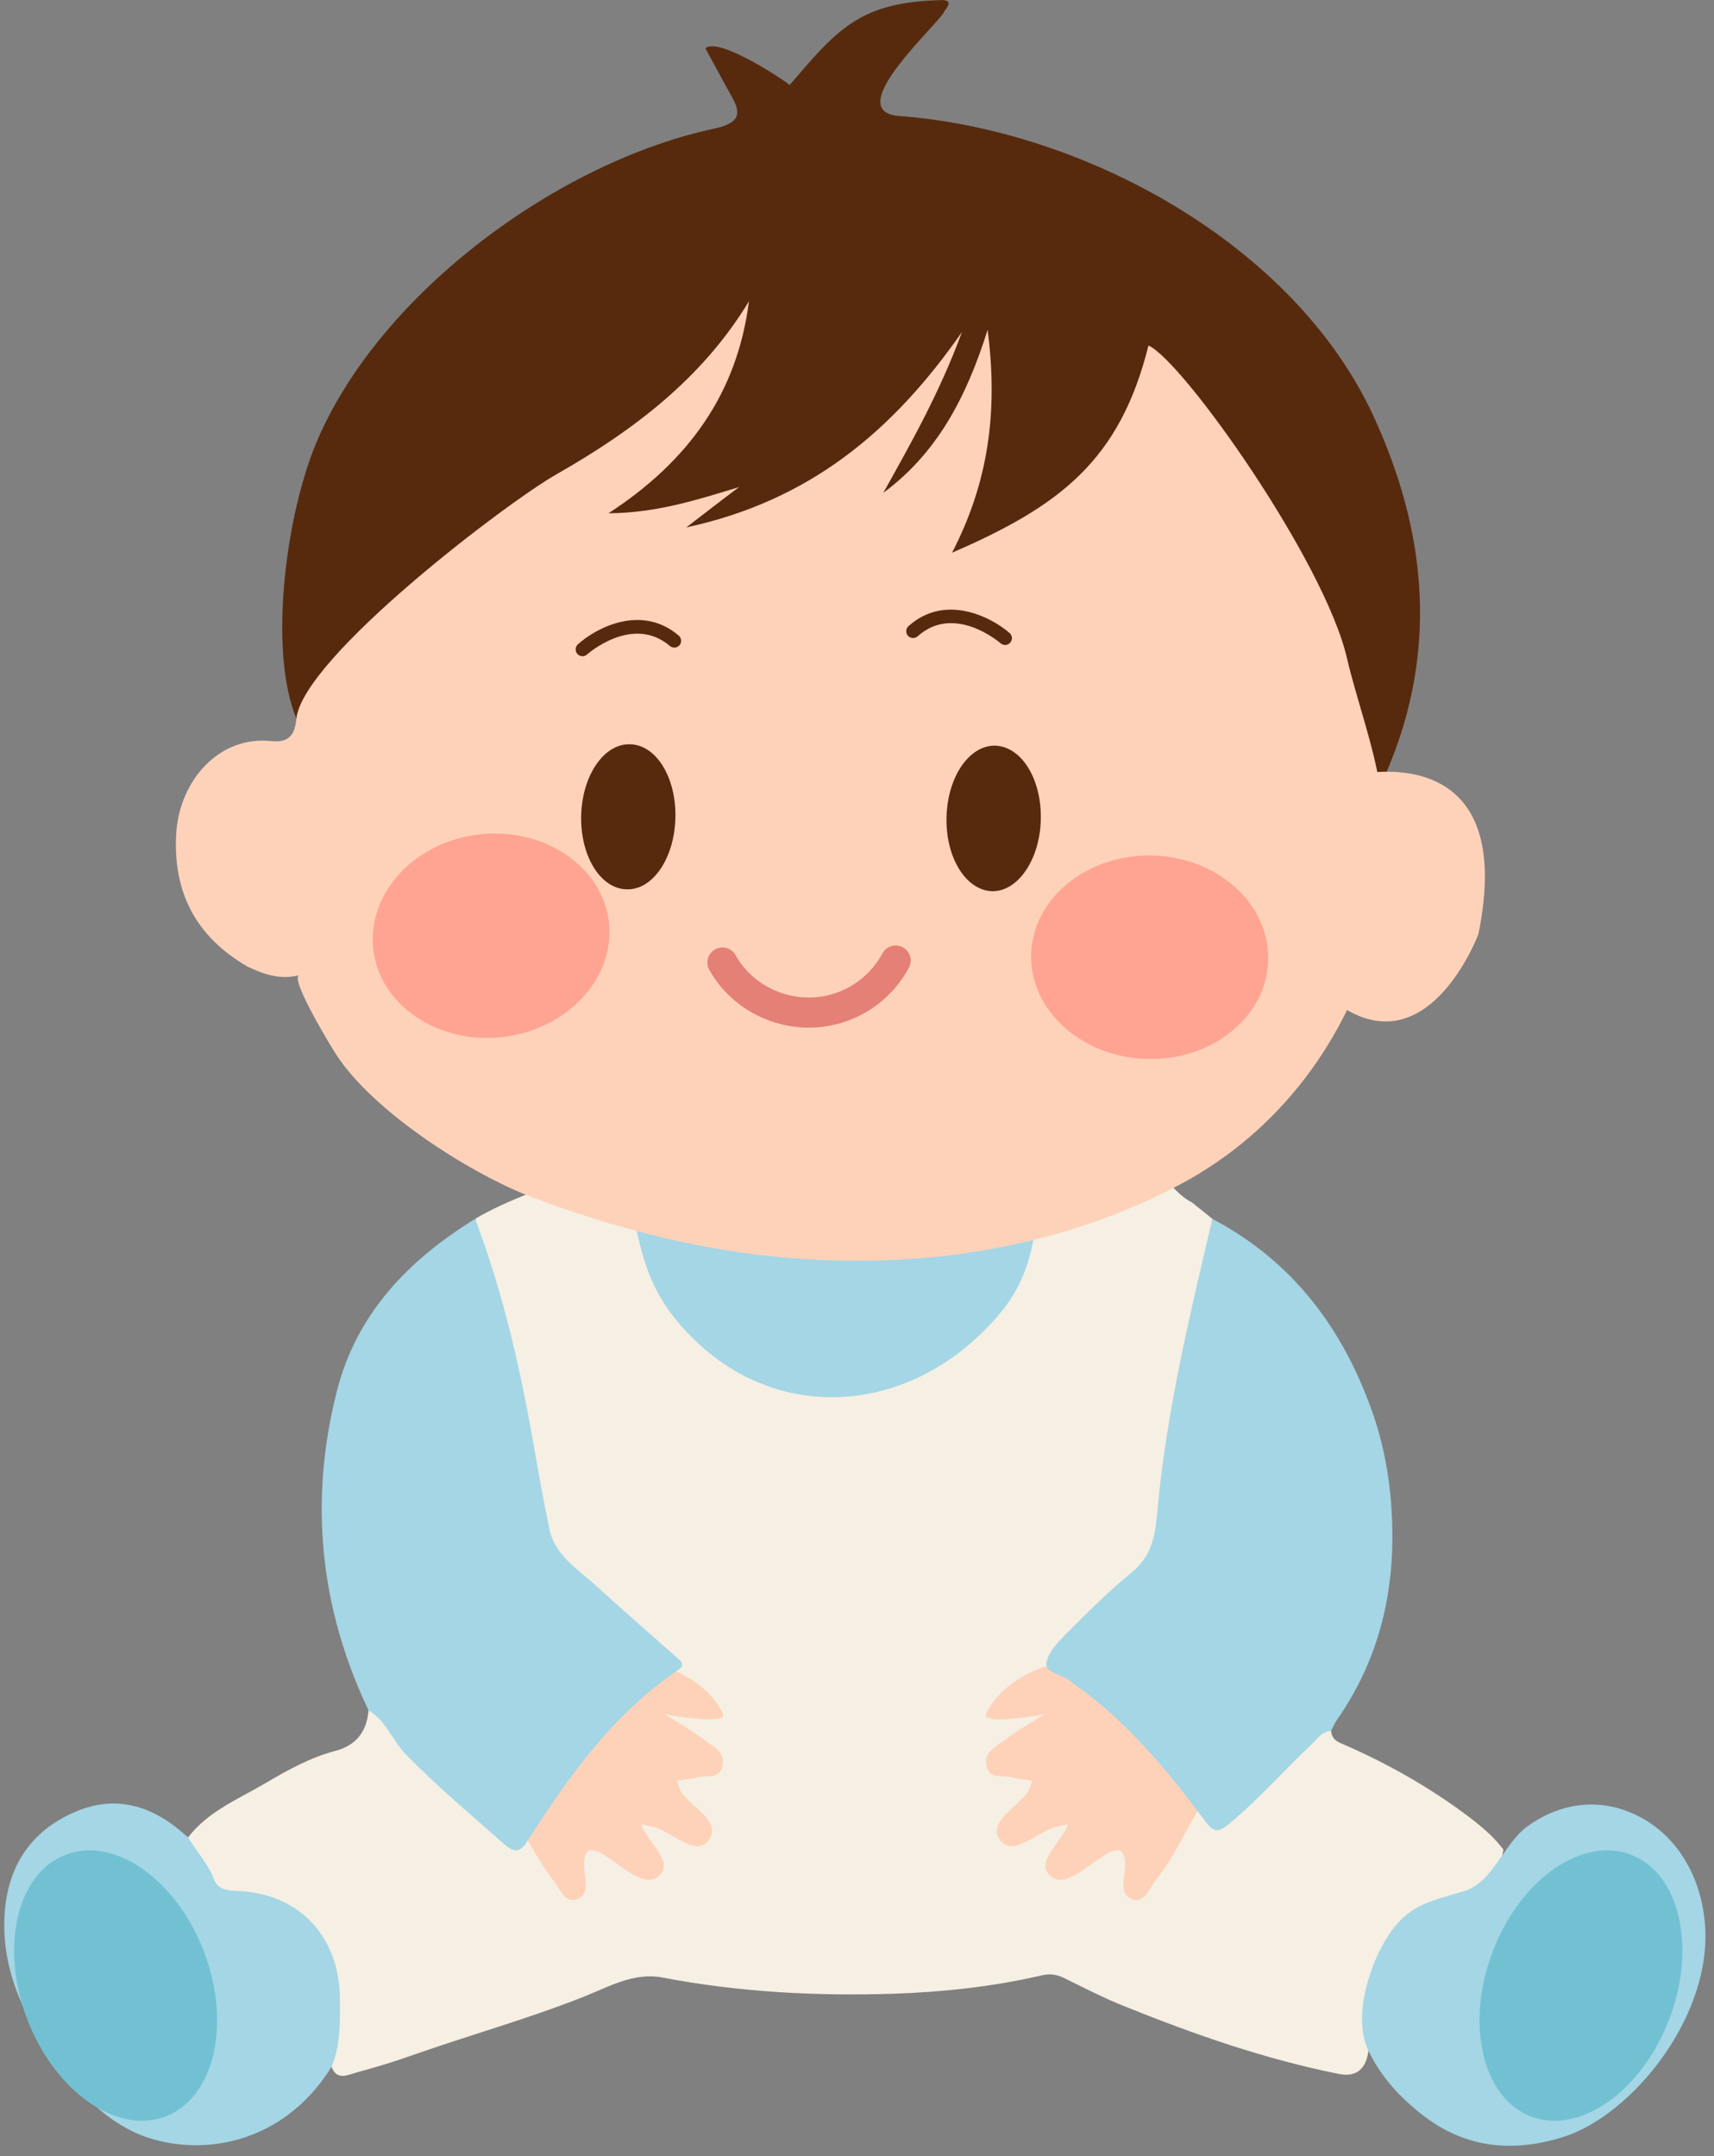 <?xml version="1.0" encoding="UTF-8"?>
<!DOCTYPE svg PUBLIC '-//W3C//DTD SVG 1.0//EN'
          'http://www.w3.org/TR/2001/REC-SVG-20010904/DTD/svg10.dtd'>
<svg height="200.8" preserveAspectRatio="xMidYMid meet" version="1.0" viewBox="0.4 1.0 159.6 200.8" width="159.6" xmlns="http://www.w3.org/2000/svg" xmlns:xlink="http://www.w3.org/1999/xlink" zoomAndPan="magnify"
><rect x="0.4" y="1.0" width="159.6" height="200.8" fill="#808080" stroke="none"/><g
  ><g
    ><g
      ><g clip-rule="evenodd" fill-rule="evenodd"
        ><g
          ><g
            ><g id="change1_1"
              ><path d="M44.64,114.509c5.353-3.241,18.847-7.106,23.123-6.368 c1.712,0.287-6.429,7.813-4.88,9.022c0.922,0.165,1.312,0.974,1.805,1.63c5.578,7.947,17.461,8.552,24.465,3.866 c1.856-1.23,3.651-2.522,4.933-4.418c0.43-0.635,1.036-1.107,1.712-1.457c2.891-0.513,4.819-9.649,7.681-10.202 c2.419-0.441,5.496,5.239,7.915,6.397c0.636,0.514,1.282,1.017,1.897,1.529c0.543,0.696,0.328,1.456,0.133,2.184 c-2.379,8.839-3.979,17.842-4.922,26.917c-0.154,1.476-0.79,2.656-1.815,3.681c-1.815,1.785-3.856,3.292-5.568,5.158 c-0.697,0.768-1.374,1.527-1.989,2.316c-0.502,0.688-0.595,1.241,0.235,1.744c5.373,3.333,9.414,8.049,13.156,13.032 c0.872,1.129,1.599,1.201,2.645,0.289c2.41-2.062,4.491-4.45,6.809-6.583c0.667-0.605,1.159-1.662,2.369-1.056 c0.061,0.553,0.317,0.891,0.861,1.127c4.276,1.835,8.316,4.112,12.058,6.942c1.169,0.902,2.256,1.814,3.128,2.983 c-0.451,2.871-1.814,4.266-4.429,4.39c-3.753,0.245-5.414,2.941-6.778,5.875c-0.964,2.03-1.353,4.306-1.138,6.604 c0.041,0.635,0.236,1.291-0.226,1.845c-0.184,1.682-1.118,2.513-2.728,2.185c-6.859-1.374-13.421-3.661-19.881-6.266 c-2.02-0.79-3.927-1.794-5.856-2.737c-0.666-0.289-1.271-0.349-1.988-0.175c-4.522,1.046-9.065,1.537-13.709,1.702 c-7.27,0.235-14.469-0.144-21.626-1.519c-2.615-0.482-4.982,0.883-7.29,1.805c-5.137,2.031-10.438,3.518-15.627,5.332 c-1.845,0.666-3.711,1.23-5.609,1.743c-0.779,0.237-1.753,0.719-2.235-0.553c-0.564-0.729-0.123-1.466-0.01-2.184 c0.553-4.02,0.236-7.845-2.533-11.116c-1.364-1.589-2.974-2.461-5.126-2.542c-3.139-0.052-5.301-2.214-5.691-5.527 c1.886-2.44,4.665-3.548,7.198-5.044c2.062-1.21,4.184-2.4,6.511-3.006c1.969-0.521,2.933-1.814,3.097-3.784 c1.2-0.213,1.62,0.811,2.163,1.509c2.984,4.019,6.89,7.096,10.644,10.294c0.697,0.615,1.251,0.431,1.713-0.277 c0.451-0.636,0.872-1.292,1.302-1.908c3.219-4.829,6.696-9.413,11.454-12.889c0.984-0.707,0.963-1.23,0.05-2.019 c-2.962-2.656-5.957-5.312-8.858-8.07c-1.261-1.169-1.958-2.564-2.318-4.226c-1.435-6.808-2.297-13.759-4.307-20.497 c-0.492-1.68-1.036-3.394-1.589-5.074C44.693,116.25,44.385,115.41,44.64,114.509 C44.764,114.108,44.795,117.163,44.64,114.509z" fill="#F6EFE3"
              /></g
              ><g id="change2_2"
              ><path d="M127.82,191.955c-1.446-3.004,0.011-7.639,1.579-10.264 c2.01-3.322,3.938-3.557,7.342-4.584c2.645-0.809,3.63-4.286,5.742-5.917c2.677-2.03,6.009-2.736,9.198-1.609 c4.429,1.559,7.055,5.743,7.465,10.479c0.79,8.644-6.788,17.934-13.177,19.943c-4.88,1.529-9.433,1.036-13.565-2.41 C130.465,196.006,128.886,194.21,127.82,191.955z" fill="#A4D6E5"
              /></g
              ><g id="change2_3"
              ><path d="M17.909,172.104c0.799,1.322,1.845,2.431,2.4,3.876 c0.337,0.902,1.106,1.077,2.009,1.107c5.813,0.134,9.689,4.153,9.73,10.019c0.01,2.173,0.083,4.349-0.779,6.368 c-4.01,6.48-10.746,8.294-16.334,6.819c-3.732-0.974-6.5-3.661-8.768-6.603c-3.096-4.092-5.526-8.604-5.362-13.895 c0.123-4.738,2.337-8.367,6.88-10.181c3.25-1.303,6.317-0.616,9.074,1.528C17.16,171.448,17.529,171.796,17.909,172.104z" fill="#A4D6E5"
              /></g
            ></g
            ><g id="change3_1"
            ><path d="M51.921,154.991c-2.359,3.702-6.389,5.906-6.737,10.622 c2.563,2.523,4.491,7.681,6.665,10.408c0.666,0.749,1.026,2.185,2.214,1.877c1.199-0.39,0.852-1.63,0.759-2.666 c-0.215-2.266,0.646-2.358,2.266-1.2c1.456,0.942,3.384,2.81,4.665,1.662c1.446-1.343-0.984-3.036-1.67-4.81 c0.512,0.123,0.861,0.144,1.22,0.257c1.691,0.491,3.896,2.789,5.065,1.261c1.312-1.764-1.569-3.057-2.553-4.554 c-0.154-0.236-0.226-0.553-0.369-1.016c0.667-0.111,1.209-0.143,1.773-0.276c0.872-0.317,2.287,0.257,2.461-1.22 c0.236-1.19-0.902-1.703-1.692-2.307c-1.189-0.872-2.45-1.63-3.722-2.389c0,0,6.049,1.117,5.455-0.073 c-1.457-2.962-4.943-4.542-8.039-5.013C58.934,155.452,52.239,154.508,51.921,154.991z" fill="#FED2B9"
            /></g
            ><g id="change3_2"
            ><path d="M107.999,154.991c2.39,3.702,6.409,5.906,6.748,10.622 c-2.522,2.523-4.45,7.681-6.676,10.408c-0.635,0.749-1.004,2.185-2.173,1.877c-1.201-0.39-0.881-1.63-0.769-2.666 c0.225-2.266-0.646-2.358-2.267-1.2c-1.477,0.942-3.404,2.81-4.666,1.662c-1.435-1.343,0.995-3.036,1.672-4.81 c-0.503,0.123-0.861,0.144-1.201,0.257c-1.711,0.491-3.916,2.789-5.116,1.261c-1.282-1.764,1.59-3.057,2.574-4.554 c0.154-0.236,0.235-0.553,0.38-1.016c-0.687-0.111-1.201-0.143-1.774-0.276c-0.893-0.317-2.287,0.257-2.482-1.22 c-0.235-1.19,0.923-1.703,1.724-2.307c1.169-0.872,2.43-1.63,3.691-2.389c0,0-6.029,1.117-5.435-0.073 c1.456-2.962,4.942-4.542,8.018-5.013C101.005,155.452,107.712,154.508,107.999,154.991z" fill="#FED2B9"
            /></g
            ><g id="change2_4"
            ><path d="M44.64,114.509c2.492,6.573,4.092,13.381,5.312,20.282 c0.512,2.87,1.005,5.743,1.6,8.581c0.544,2.585,2.779,3.815,4.512,5.446c2.471,2.254,5.003,4.45,7.516,6.675 c0.615,0.512,0.287,0.83-0.206,1.139c-5.946,4.081-10.027,9.823-13.812,15.739c-0.697,1.098-1.199,1.251-2.194,0.379 c-3.065-2.718-6.234-5.352-9.116-8.325c-1.292-1.272-1.886-3.18-3.537-4.154c-4.553-9.545-5.547-19.534-2.943-29.736 C33.597,123.337,38.447,118.322,44.64,114.509z" fill="#A4D6E5"
            /></g
            ><g id="change2_5"
            ><path d="M124.344,162.189c-0.872,0.05-1.261,0.737-1.825,1.261 c-2.575,2.419-4.902,5.106-7.66,7.383c-1.138,0.932-1.498,0.748-2.307-0.328c-3.517-4.738-7.281-9.261-12.171-12.695 c-0.073,0-0.113-0.042-0.155-0.123c-0.707-0.791-2.532-0.791-2.388-1.815c0.163-1.109,1.282-2.154,2.154-3.036 c1.865-1.886,3.763-3.744,5.824-5.435c1.764-1.445,2.143-3.291,2.327-5.373c0.811-9.341,3.016-18.415,5.148-27.521 c7.475,3.948,12.15,10.182,14.908,18.026c1.242,3.548,1.794,7.208,1.846,10.94c0.123,6.398-1.457,12.398-5.148,17.678 C124.672,161.481,124.518,161.85,124.344,162.189z" fill="#A4D6E5"
            /></g
          ></g
          ><g id="change4_1"
          ><path d="M19.396,182.757c2.564,6.737,0.954,13.618-3.599,15.351 c-4.542,1.702-10.285-2.338-12.868-9.075c-2.554-6.736-0.945-13.616,3.608-15.319C11.07,171.981,16.833,176.041,19.396,182.757z" fill="#72C1D3"
          /></g
          ><g id="change4_2"
          ><path d="M139.386,182.757c-2.563,6.737-0.953,13.618,3.589,15.351 c4.543,1.702,10.286-2.338,12.859-9.075c2.564-6.736,0.963-13.616-3.589-15.319C147.702,171.981,141.93,176.041,139.386,182.757 z" fill="#72C1D3"
          /></g
        ></g
      ></g
      ><g id="change2_1"
      ><path clip-rule="evenodd" d="M96.566,116.744c-0.461,2.318-1.333,4.553-3.158,6.686 c-8.439,9.946-22.118,10.469-30.249,0.235c-3.426-4.306-3.549-9.156-4.615-14.294c-1.301-6.337-3.168-14.047-2.45-14.047 c9.505-0.051,33.099-13.196,42.594-13.351c1.364-0.01-0.708,16.898-1.425,27.193C97.059,111.874,97.038,114.375,96.566,116.744z" fill="#A4D6E5" fill-rule="evenodd"
      /></g
    ></g
    ><g
    ><g
      ><g
        ><g
          ><g
            ><g clip-rule="evenodd" fill-rule="evenodd"
              ><g id="change3_3"
                ><path d="M62.104,116.25c-4.348-1.046-8.695-2.408-12.818-4.019 c-5.372-2.173-14.027-7.66-17.513-12.919c-0.42-0.637-4.471-7.261-3.497-7.497c-1.815,0.462-3.292-0.092-4.789-0.78 c-4.9-2.818-7.054-7.044-6.664-12.621c0.369-4.696,3.916-8.921,8.859-8.399c1.64,0.165,2.174-0.594,2.317-2.101 c0.226-3.241,0.236-6.583,1.159-9.742c0.646-5.363,2.154-10.438,4.287-15.4c0.984-2.216,2.409-3.394,4.933-3.774 c11.935-1.835,21.152-8.346,28.731-17.482c0.84-0.994,1.394-3.077,3.034-2.236c1.457,0.708,0.718,2.596,0.37,3.927 c-1.724,6.214,13.186-2.398,8.326,1.046c1.805-0.554-6.071,9.783-3.825,8.808c0.893-0.359-5.999,2.102-5.465,3.137 c0.513,1.066-0.411,1.743-1.271,2.246c-0.328,0.145-0.666,0.329-1.005,0.482c0.266-0.092,0.534-0.195,0.738-0.318 c4.348-2.133,8.49-4.019,12.027-6.993c2.717-2.235,4.974-4.819,7.086-7.607c0.656-0.883,1.394-2.42,2.625-1.683 c1.292,0.78,0.472,2.246-0.062,3.334c-1.262,3.004-2.933,5.874-4.48,8.09c1.845-2,2.933-5.128,4.439-8.061 c0.205-0.471,0.512-0.758,0.646-1.177c0.307-0.924,0.646-2.154,1.794-2.061c1.292,0.123,1.415,1.477,1.487,2.5 c0.256,5.292,6.859-2.5,4.727,2.667c1.108-0.042-2.235,12.366-1.477,11.833c5.917-4.398,7.362-9.782,9.577-17.011 c0.288-1.087,18.949,16.458,21.861,25.111c1.169,3.631,1.333,7.465,1.907,11.208c0.185,1.231,0.205,2.492,0.584,3.66 c0.226,4.061-0.892,7.968-1.855,11.834c-0.195,0.758,1.188,7.588-0.37,13.534c-2.604,9.905-8.89,18.478-18.068,23.42 C95.828,119.051,78.191,120.097,62.104,116.25z" fill="#FED2B9"
                /></g
                ><g id="change5_1"
                ><path d="M128.897,74.252c5.701-12.101,4.388-23.748-0.677-34.658 c-7.404-15.862-26.845-26.495-44.071-27.789c-5.639-0.42,3.937-8.787,4.235-9.832c0.758-0.924,0.112-1.006-0.606-0.954 c-7.383,0.225-9.474,2.79-13.853,7.905c0.062-0.072-6.531-4.563-7.844-3.436c0.8,1.466,1.569,2.933,2.42,4.44 c1.015,1.753,0.676,2.512-1.476,3.025c-14.458,3.034-31.069,15.155-37.037,28.958c-2.974,6.838-4.625,19.645-1.99,26.003 c0.637-5.721,19.667-20.18,24.271-22.775c7.126-4.06,13.545-8.92,17.872-16.087c-1.086,8.551-5.608,14.889-13.083,19.749 c4.563-0.041,8.305-1.272,12.16-2.44c-1.445,1.076-2.912,2.215-4.911,3.753c11.392-2.452,19.164-8.86,25.665-18.191 c-2.092,5.681-4.727,10.305-7.321,14.971c4.922-3.639,7.691-8.737,9.711-15.176c1.015,7.793,0,14.356-3.313,20.754 c10.09-4.367,15.627-8.614,18.293-19.298c3.179,1.416,16.406,20.078,18.487,29.143 C126.733,66.162,128.281,70.344,128.897,74.252z" fill="#572A0E"
                /></g
                ><g id="change6_1"
                ><path d="M57.099,86.875c0.594,5.188-3.824,9.976-9.864,10.695 c-6.07,0.707-11.484-2.974-12.079-8.163c-0.574-5.229,3.835-10.028,9.885-10.704C51.09,78.025,56.504,81.695,57.099,86.875z" fill="#FFA492"
                /></g
                ><g id="change6_2"
                ><path d="M118.488,90.391c-0.112,5.25-5.167,9.372-11.227,9.229 c-6.111-0.144-10.951-4.481-10.849-9.701c0.123-5.25,5.158-9.351,11.259-9.258C113.783,80.824,118.602,85.141,118.488,90.391 z" fill="#FFA492"
                /></g
                ><g id="change5_2"
                ><path d="M63.292,77.143c-0.082,3.752-2.102,6.756-4.532,6.675 c-2.45-0.04-4.326-3.107-4.244-6.838c0.082-3.765,2.133-6.758,4.553-6.666C61.509,70.344,63.374,73.421,63.292,77.143z" fill="#572A0E"
                /></g
                ><g id="change5_3"
                ><path d="M97.314,77.327c-0.082,3.713-2.132,6.727-4.552,6.665 c-2.42-0.082-4.327-3.146-4.225-6.889c0.082-3.763,2.123-6.717,4.532-6.665C95.521,70.52,97.406,73.554,97.314,77.327z" fill="#572A0E"
                /></g
              ></g
            ></g
            ><g id="change3_4"
            ><path clip-rule="evenodd" d="M126.333,73.215c0,0,15.545-3.968,11.731,14.776 c0,0-4.974,13.309-13.925,5.876" fill="#FED2B9" fill-rule="evenodd"
            /></g
          ></g
        ></g
        ><g id="change5_4"
        ><path d="M54.639,62.111c-0.174,0-0.348-0.072-0.473-0.21c-0.234-0.261-0.214-0.663,0.046-0.899 c1.739-1.57,5.94-3.758,9.39-0.812c0.267,0.229,0.299,0.63,0.071,0.897c-0.228,0.266-0.628,0.298-0.896,0.07 c-3.471-2.964-7.67,0.751-7.713,0.789C54.943,62.057,54.79,62.111,54.639,62.111z" fill="#572A0E"
        /></g
        ><g id="change5_5"
        ><path d="M93.992,61.064c-0.148,0-0.296-0.051-0.416-0.155c-0.176-0.15-4.346-3.687-7.732-0.652 c-0.261,0.234-0.664,0.212-0.898-0.05c-0.234-0.261-0.212-0.664,0.049-0.897c3.379-3.029,7.636-0.906,9.413,0.639 c0.266,0.231,0.292,0.63,0.063,0.897C94.347,60.99,94.17,61.064,93.992,61.064z" fill="#572A0E"
        /></g
      ></g
      ><g id="change7_1"
      ><path d="M75.729,96.699c-3.835,0-7.417-2.052-9.281-5.376c-0.379-0.676-0.139-1.531,0.536-1.909 c0.676-0.379,1.531-0.14,1.91,0.537c1.46,2.602,4.362,4.141,7.402,3.923c2.651-0.204,4.998-1.731,6.27-4.087 c0.368-0.682,1.219-0.937,1.9-0.568c0.682,0.367,0.937,1.219,0.568,1.901c-1.728,3.2-4.917,5.275-8.531,5.551 C76.245,96.69,75.986,96.699,75.729,96.699z" fill="#E58076"
      /></g
    ></g
  ></g
></svg
>
